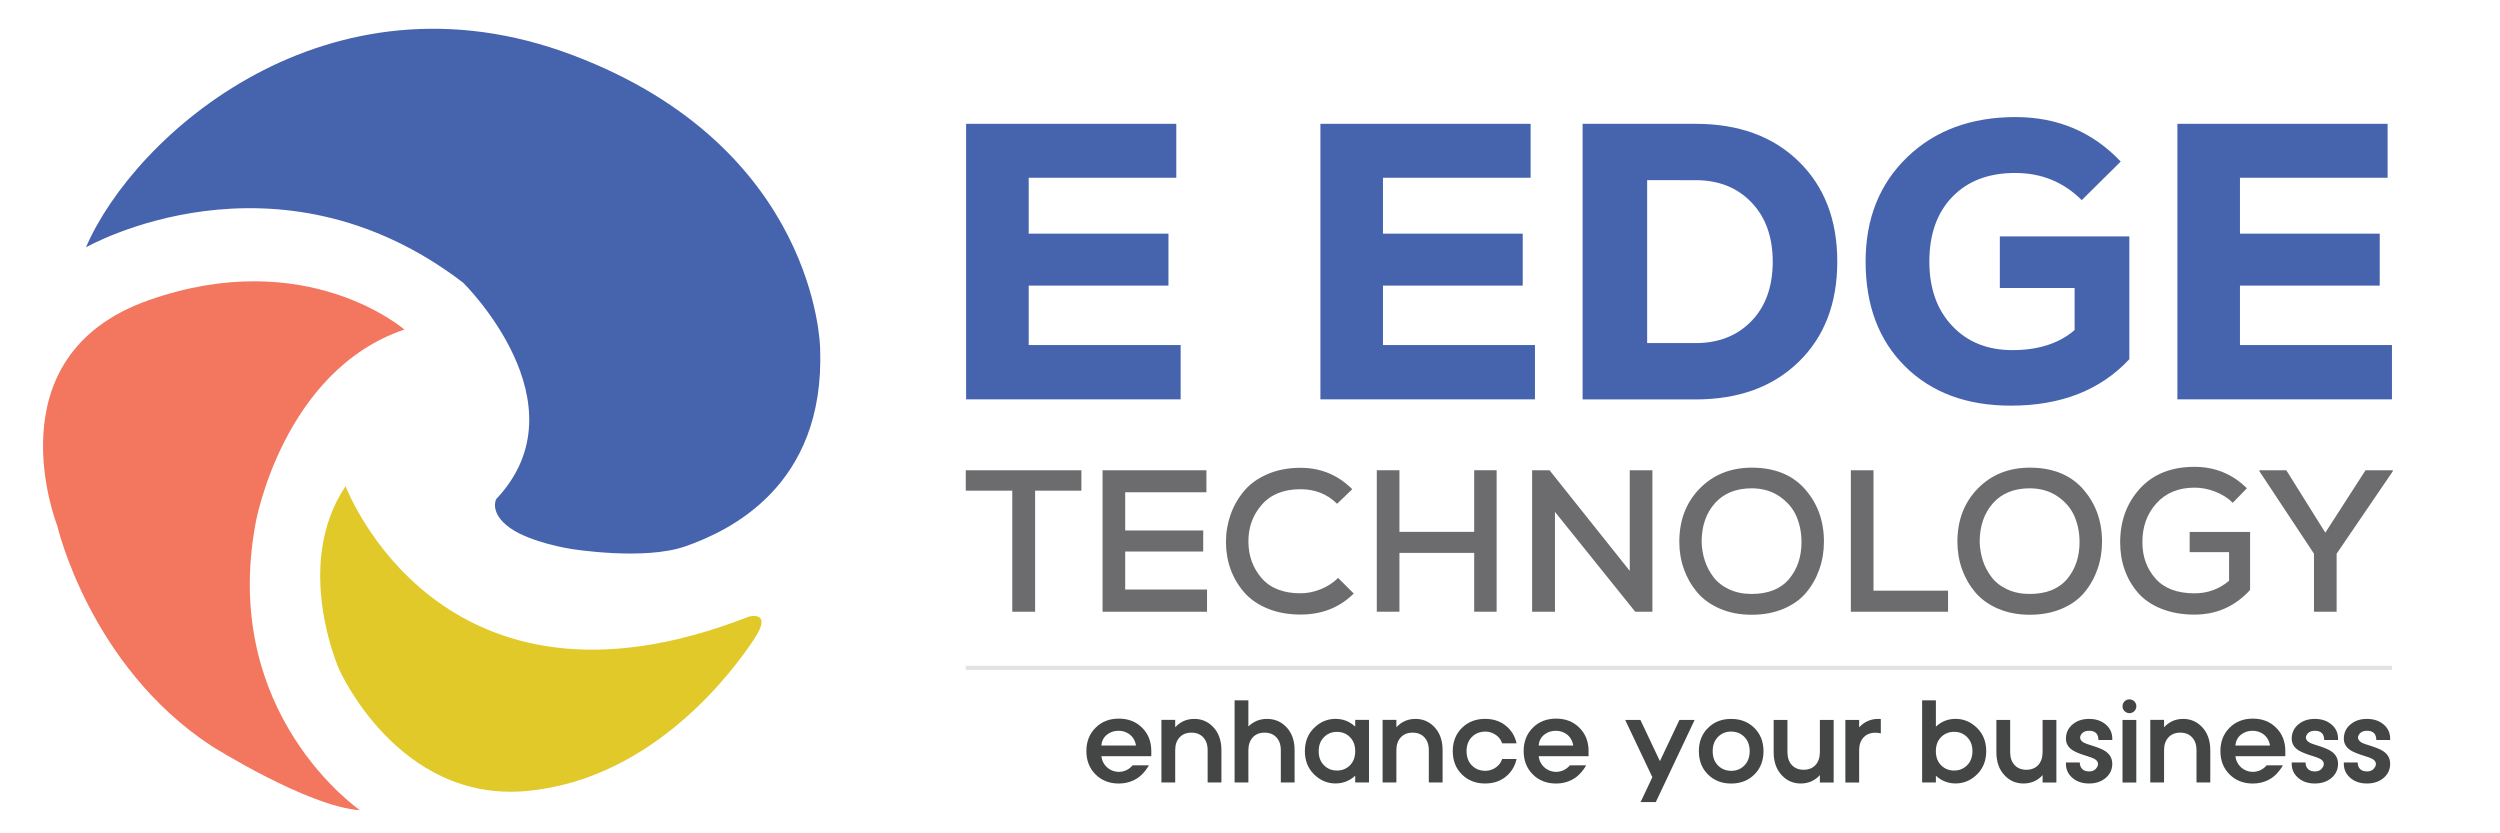<?xml version="1.0" encoding="utf-8"?>
<!-- Generator: Adobe Illustrator 26.0.1, SVG Export Plug-In . SVG Version: 6.00 Build 0)  -->
<svg version="1.1" id="Layer_1" xmlns="http://www.w3.org/2000/svg" xmlns:xlink="http://www.w3.org/1999/xlink" x="0px" y="0px"
	 viewBox="0 0 615 205" style="enable-background:new 0 0 615 205;" xml:space="preserve">
<style type="text/css">
	.st0{fill:#4663AE;}
	.st1{fill:#F3765E;}
	.st2{fill:#E0C928;}
	.st3{fill:none;}
	.st4{fill:#6C6B6D;}
	.st5{fill:#444545;}
	.st6{fill:none;stroke:#E2E2E2;stroke-miterlimit:10;}
</style>
<path class="st0" d="M21.14,60.85c0,0,46.55-26.64,92.77,8.67c0,0,30.39,29.75,8.13,53.29c0,0-1.71,3.42,3.42,7.06
	c5.14,3.64,14.87,5.14,14.87,5.14s18.08,3,28.36-0.64c10.27-3.64,34.35-14.45,33.06-48.69c0,0-0.54-49.33-60.88-72.12
	S33.02,33.24,21.14,60.85z"/>
<path class="st1" d="M99.47,81.07c0,0-24.08-20.97-63.02-7.17s-22.36,55.43-22.36,55.43s7.92,34.45,37.88,54.14
	c0,0,23.75,14.98,36.59,15.84c0,0-34.45-23.54-25.68-70.62C62.87,128.68,69.51,91.23,99.47,81.07z"/>
<path class="st2" d="M85.02,119.59c0,0,23.11,61.95,99.19,32.1c0,0,5.99-1.61,1.39,5.4c-4.6,7.01-24.4,34.62-56.07,37.5
	s-46.12-29.96-46.12-29.96S71.97,138.96,85.02,119.59z"/>
<g>
	<rect x="236.73" y="115.73" class="st3" width="354.15" height="50.52"/>
	<path class="st4" d="M249.01,120.7h-11.43v-5.02h28.44v5.02h-11.38v29.78h-5.62V120.7z"/>
	<path class="st4" d="M296.93,150.48h-25.7v-34.8h25.55v5.42H276.8v9.4h19.19v5.17H276.8v9.35h20.13V150.48z"/>
	<path class="st4" d="M333.02,146.01c-3.48,3.45-7.84,5.17-13.08,5.17c-3.05,0-5.77-0.5-8.15-1.49c-2.39-0.99-4.31-2.34-5.77-4.03
		c-1.46-1.69-2.56-3.58-3.31-5.67c-0.75-2.09-1.12-4.31-1.12-6.66c0-2.35,0.38-4.6,1.14-6.74s1.87-4.08,3.33-5.82
		c1.46-1.74,3.39-3.12,5.79-4.15c2.4-1.03,5.1-1.54,8.08-1.54c4.97,0,9.21,1.76,12.73,5.27l-3.73,3.58c-2.42-2.39-5.42-3.58-9-3.58
		c-4.14,0-7.32,1.28-9.54,3.83c-2.22,2.55-3.31,5.58-3.28,9.1c0.03,3.51,1.13,6.5,3.28,8.97c2.15,2.47,5.34,3.7,9.54,3.7
		c1.66,0,3.31-0.33,4.97-1c1.66-0.66,3.08-1.59,4.28-2.78L333.02,146.01z"/>
	<path class="st4" d="M362.65,150.48v-14.47h-18.39v14.47h-5.57v-34.8h5.57v15.16h18.39v-15.16h5.52v34.8H362.65z"/>
	<path class="st4" d="M400.92,140.44v-24.76h5.57v34.8h-4.23l-19.74-24.56v24.56h-5.62v-34.8h4.28L400.92,140.44z"/>
	<path class="st4" d="M444.07,120.38c3.08,3.53,4.62,7.81,4.62,12.85c0,2.39-0.37,4.65-1.12,6.79c-0.75,2.14-1.82,4.05-3.23,5.74
		c-1.41,1.69-3.27,3.02-5.59,4c-2.32,0.98-4.94,1.47-7.85,1.47c-2.92,0-5.53-0.51-7.85-1.52s-4.18-2.36-5.59-4.05
		s-2.49-3.59-3.23-5.69c-0.75-2.1-1.12-4.33-1.12-6.69c0-5.3,1.67-9.67,5.02-13.1c3.35-3.43,7.64-5.14,12.88-5.14
		C436.63,115.07,440.99,116.85,444.07,120.38z M419.39,137.93c0.48,1.47,1.2,2.83,2.16,4.08c0.96,1.24,2.25,2.24,3.85,2.98
		c1.61,0.75,3.44,1.12,5.49,1.12c4.08,0,7.14-1.22,9.2-3.65c2.05-2.44,3.08-5.48,3.08-9.12c0-2.25-0.41-4.34-1.22-6.26
		c-0.81-1.92-2.17-3.55-4.08-4.9c-1.91-1.34-4.2-2.03-6.89-2.06c-3.91,0-6.95,1.23-9.12,3.68s-3.26,5.63-3.26,9.54
		C418.65,134.92,418.91,136.45,419.39,137.93z"/>
	<path class="st4" d="M460.88,115.68v29.63h18.34v5.17h-23.91v-34.8H460.88z"/>
	<path class="st4" d="M512.48,120.38c3.08,3.53,4.62,7.81,4.62,12.85c0,2.39-0.37,4.65-1.12,6.79c-0.75,2.14-1.82,4.05-3.23,5.74
		c-1.41,1.69-3.27,3.02-5.59,4c-2.32,0.98-4.94,1.47-7.85,1.47c-2.92,0-5.53-0.51-7.85-1.52s-4.18-2.36-5.59-4.05
		s-2.49-3.59-3.23-5.69c-0.75-2.1-1.12-4.33-1.12-6.69c0-5.3,1.67-9.67,5.02-13.1c3.35-3.43,7.64-5.14,12.88-5.14
		C505.04,115.07,509.4,116.85,512.48,120.38z M487.79,137.93c0.48,1.47,1.2,2.83,2.16,4.08c0.96,1.24,2.25,2.24,3.85,2.98
		c1.61,0.75,3.44,1.12,5.49,1.12c4.08,0,7.14-1.22,9.2-3.65c2.05-2.44,3.08-5.48,3.08-9.12c0-2.25-0.41-4.34-1.22-6.26
		c-0.81-1.92-2.17-3.55-4.08-4.9c-1.91-1.34-4.2-2.03-6.89-2.06c-3.91,0-6.95,1.23-9.12,3.68s-3.26,5.63-3.26,9.54
		C487.06,134.92,487.31,136.45,487.79,137.93z"/>
	<path class="st4" d="M549.26,123.69c-1.19-1.19-2.64-2.11-4.35-2.76s-3.39-0.97-5.05-0.97c-3.94,0-7.08,1.29-9.4,3.88
		s-3.46,5.78-3.43,9.59c0,3.51,1.08,6.48,3.23,8.9c2.15,2.42,5.35,3.63,9.59,3.63c3.21,0,6.05-1.03,8.5-3.08v-7.06h-9.69v-4.97
		h14.86v14.27c-3.68,4.04-8.24,6.07-13.67,6.07c-3.08,0-5.82-0.49-8.23-1.47c-2.4-0.98-4.32-2.3-5.74-3.98
		c-1.43-1.67-2.5-3.55-3.23-5.62c-0.73-2.07-1.09-4.3-1.09-6.69c0-5.27,1.62-9.69,4.87-13.25c3.25-3.56,7.72-5.34,13.42-5.34
		c5.04,0,9.33,1.76,12.88,5.27L549.26,123.69z"/>
	<path class="st4" d="M572.03,131.04l9.89-15.36h6.71v0.25l-13.82,20.28v14.27h-5.57v-14.27l-13.42-20.28v-0.25h6.61L572.03,131.04z
		"/>
</g>
<g>
	<rect x="258.38" y="172.28" class="st3" width="367.19" height="90.66"/>
	<path class="st5" d="M270.94,186.01c0.11,0.95,0.46,1.75,1.06,2.42c0.55,0.62,1.23,1.05,2.04,1.28c0.82,0.23,1.62,0.23,2.42-0.01
		c0.85-0.25,1.58-0.73,2.17-1.43h4.01c-1.02,1.72-2.22,2.92-3.6,3.6c-1.15,0.58-2.42,0.88-3.81,0.88c-2.33,0-4.24-0.75-5.73-2.25
		c-1.5-1.49-2.25-3.41-2.25-5.74c0-2.33,0.75-4.24,2.25-5.73c1.49-1.5,3.4-2.25,5.73-2.25c2.34,0,4.25,0.75,5.74,2.25
		c1.5,1.49,2.25,3.4,2.25,5.73v1.27H270.94z M279.45,183.4c-0.19-1.19-0.73-2.11-1.61-2.77c-0.81-0.59-1.74-0.88-2.8-0.86
		c-1.06,0.03-1.97,0.35-2.73,0.96c-0.83,0.67-1.28,1.56-1.38,2.67H279.45z"/>
	<path class="st5" d="M289.09,178.92c1.26-1.38,2.83-2.07,4.71-2.07c1.8,0,3.32,0.64,4.58,1.93c1.39,1.42,2.09,3.34,2.09,5.77v7.94
		h-3.39v-7.94c0-1.34-0.37-2.41-1.11-3.19c-0.71-0.75-1.67-1.13-2.88-1.13c-1.21,0-2.17,0.38-2.88,1.13
		c-0.73,0.77-1.1,1.81-1.11,3.12v8.01h-3.39v-15.4h3.39V178.92z"/>
	<path class="st5" d="M307.1,178.71c1.26-1.24,2.79-1.86,4.59-1.86c1.84,0,3.39,0.64,4.67,1.93c1.41,1.42,2.11,3.34,2.11,5.77v7.94
		h-3.39v-7.94c0-1.34-0.37-2.41-1.11-3.19c-0.71-0.75-1.67-1.13-2.88-1.13c-1.21,0-2.17,0.38-2.88,1.13
		c-0.72,0.77-1.09,1.81-1.11,3.12v8.01h-3.39v-20.21h3.39V178.71z"/>
	<path class="st5" d="M333.38,190.82c-1.35,1.26-2.96,1.9-4.83,1.91c-2.04,0-3.82-0.76-5.34-2.28c-1.47-1.47-2.21-3.37-2.21-5.67
		c0-2.3,0.74-4.19,2.21-5.66c1.52-1.52,3.3-2.28,5.33-2.28c1.86,0,3.48,0.64,4.84,1.91v-1.66h3.39v15.4h-3.39V190.82z M325.8,188.35
		c0.83,0.8,1.86,1.2,3.09,1.2c1.21,0,2.24-0.39,3.09-1.18c0.94-0.88,1.4-2.07,1.4-3.57v-0.01c0-1.5-0.47-2.69-1.4-3.57
		c-0.84-0.79-1.87-1.18-3.09-1.18c-1.22,0-2.25,0.4-3.09,1.2c-0.94,0.88-1.4,2.07-1.4,3.56
		C324.39,186.28,324.86,187.47,325.8,188.35z"/>
	<path class="st5" d="M343.5,178.92c1.26-1.38,2.83-2.07,4.71-2.07c1.8,0,3.32,0.64,4.58,1.93c1.39,1.42,2.09,3.34,2.09,5.77v7.94
		h-3.39v-7.94c0-1.34-0.37-2.41-1.11-3.19c-0.71-0.75-1.67-1.13-2.88-1.13c-1.21,0-2.17,0.38-2.88,1.13
		c-0.73,0.77-1.1,1.81-1.11,3.12v8.01h-3.39v-15.4h3.39V178.92z"/>
	<path class="st5" d="M361.93,188.14c0.69,0.78,1.56,1.25,2.63,1.42c1.05,0.17,2.03,0.01,2.95-0.47c0.97-0.52,1.65-1.31,2.03-2.37
		h3.53c-0.33,1.49-1,2.75-2.03,3.78c-1.48,1.49-3.38,2.24-5.7,2.24s-4.22-0.75-5.72-2.24c-1.49-1.48-2.24-3.39-2.24-5.72
		c0-2.32,0.75-4.22,2.24-5.7c1.49-1.49,3.4-2.24,5.72-2.24s4.22,0.75,5.7,2.24c1.03,1.03,1.71,2.29,2.03,3.78h-3.53
		c-0.38-1.06-1.06-1.84-2.03-2.36c-0.92-0.48-1.9-0.64-2.95-0.47c-1.07,0.17-1.94,0.64-2.63,1.42c-0.77,0.87-1.16,1.98-1.16,3.34
		C360.78,186.15,361.16,187.27,361.93,188.14z"/>
	<path class="st5" d="M378.51,186.01c0.11,0.95,0.46,1.75,1.06,2.42c0.55,0.62,1.23,1.05,2.04,1.28c0.82,0.23,1.62,0.23,2.42-0.01
		c0.85-0.25,1.58-0.73,2.17-1.43h4.01c-1.02,1.72-2.22,2.92-3.6,3.6c-1.15,0.58-2.42,0.88-3.81,0.88c-2.33,0-4.24-0.75-5.73-2.25
		c-1.5-1.49-2.25-3.41-2.25-5.74c0-2.33,0.75-4.24,2.25-5.73c1.49-1.5,3.4-2.25,5.73-2.25c2.34,0,4.25,0.75,5.74,2.25
		c1.5,1.49,2.25,3.4,2.25,5.73v1.27H378.51z M387.02,183.4c-0.2-1.19-0.73-2.11-1.61-2.77c-0.81-0.59-1.74-0.88-2.8-0.86
		c-1.06,0.03-1.97,0.35-2.73,0.96c-0.83,0.67-1.28,1.56-1.38,2.67H387.02z"/>
	<path class="st5" d="M416.88,177.1l-9.55,20.21h-3.74l2.89-6.12l-0.14-0.29l-6.54-13.8h3.74l4.8,10.14l4.8-10.14H416.88z"/>
	<path class="st5" d="M425.87,176.85c2.32,0,4.22,0.75,5.72,2.24c1.48,1.48,2.23,3.38,2.23,5.7c0,2.33-0.74,4.23-2.23,5.72
		c-1.49,1.49-3.4,2.24-5.72,2.24s-4.22-0.75-5.72-2.24c-1.48-1.48-2.23-3.39-2.23-5.72c0-2.32,0.74-4.22,2.23-5.7
		C421.64,177.59,423.55,176.85,425.87,176.85z M422.74,188.42c0.85,0.8,1.9,1.2,3.13,1.2c1.23,0.01,2.28-0.39,3.13-1.2
		c0.95-0.9,1.42-2.11,1.42-3.63c0-1.51-0.47-2.72-1.42-3.62c-0.85-0.8-1.9-1.2-3.13-1.2c-1.23-0.01-2.28,0.39-3.13,1.2
		c-0.95,0.9-1.42,2.1-1.42,3.62C421.32,186.31,421.79,187.52,422.74,188.42z"/>
	<path class="st5" d="M447.7,190.67c-1.26,1.38-2.83,2.07-4.71,2.07c-1.81,0-3.33-0.64-4.58-1.93c-1.39-1.42-2.09-3.34-2.09-5.77
		v-7.94h3.39v7.94c0,1.34,0.37,2.41,1.11,3.19c0.71,0.75,1.67,1.13,2.88,1.13c1.21,0,2.17-0.38,2.88-1.13
		c0.72-0.77,1.09-1.81,1.11-3.12v-8.01h3.39v15.4h-3.39V190.67z"/>
	<path class="st5" d="M457.36,178.92c1.26-1.38,2.83-2.07,4.71-2.07c0.2,0,0.41,0.01,0.61,0.03v3.55c-0.42-0.12-0.86-0.18-1.34-0.18
		c-1.21,0-2.17,0.38-2.88,1.13c-0.73,0.77-1.1,1.81-1.11,3.12v8.01h-3.39v-15.4h3.39V178.92z"/>
	<path class="st5" d="M476.23,192.49h-3.39v-20.21h3.39v6.47c1.36-1.27,2.97-1.91,4.83-1.91c2.04,0,3.82,0.76,5.34,2.28
		c1.47,1.47,2.21,3.36,2.21,5.66c0,2.31-0.74,4.2-2.21,5.67c-1.52,1.52-3.3,2.28-5.34,2.28c-1.86-0.01-3.47-0.64-4.83-1.91V192.49z
		 M485.22,184.79c0-1.49-0.47-2.68-1.41-3.56c-0.84-0.8-1.87-1.2-3.09-1.2c-1.21,0-2.24,0.39-3.09,1.18
		c-0.94,0.88-1.41,2.07-1.41,3.58v0.01c0,1.5,0.47,2.69,1.41,3.57c0.84,0.79,1.87,1.18,3.09,1.18c1.21,0,2.24-0.4,3.09-1.2
		C484.75,187.48,485.22,186.29,485.22,184.79z"/>
	<path class="st5" d="M502.49,190.67c-1.26,1.38-2.83,2.07-4.71,2.07c-1.81,0-3.33-0.64-4.58-1.93c-1.39-1.42-2.09-3.34-2.09-5.77
		v-7.94h3.39v7.94c0,1.34,0.37,2.41,1.11,3.19c0.71,0.75,1.67,1.13,2.88,1.13c1.21,0,2.17-0.38,2.88-1.13
		c0.72-0.77,1.09-1.81,1.11-3.12v-8.01h3.39v15.4h-3.39V190.67z"/>
	<path class="st5" d="M515.94,188.6c0.19-0.36,0.22-0.71,0.11-1.04c-0.13-0.37-0.44-0.68-0.92-0.93c-0.35-0.18-0.93-0.39-1.74-0.64
		c-1.67-0.51-2.85-0.99-3.53-1.43c-1.09-0.72-1.64-1.67-1.64-2.85c0-1.48,0.59-2.69,1.77-3.62c1.05-0.83,2.36-1.24,3.92-1.24
		c1.57,0,2.88,0.41,3.94,1.24c1.18,0.93,1.77,2.13,1.77,3.62v0.33h-3.41c0-1.51-0.77-2.27-2.29-2.27c-1,0-1.69,0.37-2.06,1.11
		c-0.18,0.33-0.2,0.66-0.06,0.97c0.15,0.36,0.48,0.67,0.99,0.92c0.33,0.16,0.88,0.35,1.64,0.58c1.68,0.52,2.86,1.01,3.53,1.47
		c1.1,0.76,1.66,1.78,1.66,3.06c0,1.48-0.59,2.69-1.77,3.62c-1.06,0.83-2.37,1.24-3.94,1.24c-1.57,0-2.88-0.41-3.92-1.24
		c-1.18-0.93-1.77-2.13-1.77-3.62v-0.31h3.41c0,0.69,0.2,1.23,0.61,1.63c0.41,0.38,0.96,0.57,1.67,0.57
		C514.86,189.78,515.53,189.39,515.94,188.6z"/>
	<path class="st5" d="M525.05,172.53c0.32,0.33,0.49,0.74,0.49,1.21c0,0.46-0.16,0.86-0.49,1.2c-0.33,0.33-0.74,0.5-1.21,0.5
		c-0.46,0-0.86-0.17-1.2-0.5s-0.5-0.73-0.5-1.2c0-0.47,0.17-0.88,0.5-1.21c0.33-0.32,0.73-0.49,1.2-0.49
		C524.31,172.05,524.72,172.21,525.05,172.53z M522.14,177.1h3.39v15.4h-3.39V177.1z"/>
	<path class="st5" d="M532.35,178.92c1.26-1.38,2.83-2.07,4.71-2.07c1.8,0,3.32,0.64,4.58,1.93c1.39,1.42,2.09,3.34,2.09,5.77v7.94
		h-3.39v-7.94c0-1.34-0.37-2.41-1.11-3.19c-0.71-0.75-1.67-1.13-2.88-1.13c-1.21,0-2.17,0.38-2.88,1.13
		c-0.73,0.77-1.1,1.81-1.11,3.12v8.01h-3.39v-15.4h3.39V178.92z"/>
	<path class="st5" d="M549.91,186.01c0.11,0.95,0.46,1.75,1.06,2.42c0.55,0.62,1.23,1.05,2.04,1.28c0.82,0.23,1.62,0.23,2.42-0.01
		c0.85-0.25,1.58-0.73,2.17-1.43h4.01c-1.02,1.72-2.22,2.92-3.6,3.6c-1.15,0.58-2.42,0.88-3.81,0.88c-2.33,0-4.24-0.75-5.73-2.25
		c-1.5-1.49-2.25-3.41-2.25-5.74c0-2.33,0.75-4.24,2.25-5.73c1.49-1.5,3.4-2.25,5.73-2.25c2.34,0,4.25,0.75,5.74,2.25
		c1.5,1.49,2.25,3.4,2.25,5.73v1.27H549.91z M558.42,183.4c-0.2-1.19-0.73-2.11-1.61-2.77c-0.81-0.59-1.74-0.88-2.8-0.86
		c-1.06,0.03-1.97,0.35-2.73,0.96c-0.83,0.67-1.28,1.56-1.38,2.67H558.42z"/>
	<path class="st5" d="M571.48,188.6c0.19-0.36,0.22-0.71,0.11-1.04c-0.13-0.37-0.44-0.68-0.92-0.93c-0.35-0.18-0.93-0.39-1.74-0.64
		c-1.67-0.51-2.85-0.99-3.53-1.43c-1.09-0.72-1.64-1.67-1.64-2.85c0-1.48,0.59-2.69,1.77-3.62c1.05-0.83,2.36-1.24,3.92-1.24
		c1.57,0,2.88,0.41,3.94,1.24c1.18,0.93,1.77,2.13,1.77,3.62v0.33h-3.41c0-1.51-0.77-2.27-2.29-2.27c-1,0-1.69,0.37-2.06,1.11
		c-0.18,0.33-0.2,0.66-0.06,0.97c0.15,0.36,0.48,0.67,0.99,0.92c0.33,0.16,0.88,0.35,1.64,0.58c1.68,0.52,2.86,1.01,3.53,1.47
		c1.1,0.76,1.66,1.78,1.66,3.06c0,1.48-0.59,2.69-1.77,3.62c-1.06,0.83-2.37,1.24-3.94,1.24c-1.57,0-2.88-0.41-3.92-1.24
		c-1.18-0.93-1.77-2.13-1.77-3.62v-0.31h3.41c0,0.69,0.2,1.23,0.61,1.63c0.41,0.38,0.96,0.57,1.67,0.57
		C570.39,189.78,571.07,189.39,571.48,188.6z"/>
	<path class="st5" d="M584.3,188.6c0.19-0.36,0.22-0.71,0.11-1.04c-0.13-0.37-0.44-0.68-0.92-0.93c-0.35-0.18-0.93-0.39-1.74-0.64
		c-1.67-0.51-2.85-0.99-3.53-1.43c-1.09-0.72-1.64-1.67-1.64-2.85c0-1.48,0.59-2.69,1.77-3.62c1.05-0.83,2.36-1.24,3.92-1.24
		c1.57,0,2.88,0.41,3.94,1.24c1.18,0.93,1.77,2.13,1.77,3.62v0.33h-3.41c0-1.51-0.77-2.27-2.29-2.27c-1,0-1.69,0.37-2.06,1.11
		c-0.18,0.33-0.2,0.66-0.06,0.97c0.15,0.36,0.48,0.67,0.99,0.92c0.33,0.16,0.88,0.35,1.64,0.58c1.68,0.52,2.86,1.01,3.53,1.47
		c1.1,0.76,1.66,1.78,1.66,3.06c0,1.48-0.59,2.69-1.77,3.62c-1.06,0.83-2.37,1.24-3.94,1.24c-1.57,0-2.88-0.41-3.92-1.24
		c-1.18-0.93-1.77-2.13-1.77-3.62v-0.31h3.41c0,0.69,0.2,1.23,0.61,1.63c0.41,0.38,0.96,0.57,1.67,0.57
		C583.22,189.78,583.89,189.39,584.3,188.6z"/>
</g>
<g>
	<rect x="230.3" y="30.46" class="st3" width="365.85" height="193.68"/>
	<path class="st0" d="M253.06,84.88h37.38v13.36h-52.78V30.46h51.71v13.27h-36.31v13.75h34.38v12.78h-34.38V84.88z"/>
	<path class="st0" d="M340.22,84.88h37.38v13.36h-52.78V30.46h51.71v13.27h-36.32v13.75h34.38v12.78h-34.38V84.88z"/>
	<path class="st0" d="M417.11,30.46c10.59,0,19.04,3.08,25.37,9.25c6.33,6.17,9.49,14.38,9.49,24.65c0,10.27-3.16,18.48-9.49,24.65
		c-6.33,6.17-14.79,9.25-25.37,9.25h-27.79V30.46H417.11z M417.11,84.4c5.68,0,10.26-1.81,13.75-5.42
		c3.49-3.61,5.23-8.49,5.23-14.62c0-6.07-1.74-10.93-5.23-14.57c-3.49-3.65-8.07-5.47-13.75-5.47H405.2V84.4H417.11z"/>
	<path class="st0" d="M491.96,58.15h31.86v30.21c-7.1,7.62-16.82,11.43-29.15,11.43c-10.85,0-19.51-3.21-26-9.64
		c-6.49-6.42-9.73-15.03-9.73-25.81c0-10.52,3.4-19.08,10.22-25.66c6.81-6.58,15.7-9.88,26.68-9.88c10.33,0,18.95,3.65,25.86,10.94
		l-9.59,9.49c-4.46-4.45-9.91-6.68-16.37-6.68c-6.52,0-11.67,1.95-15.45,5.86c-3.78,3.91-5.67,9.22-5.67,15.93
		c0,6.59,1.87,11.86,5.62,15.83c3.74,3.97,8.68,5.96,14.82,5.96c6.39,0,11.49-1.65,15.3-4.94V70.84h-18.4V58.15z"/>
	<path class="st0" d="M551.04,84.88h37.38v13.36h-52.78V30.46h51.71v13.27h-36.32v13.75h34.38v12.78h-34.38V84.88z"/>
</g>
<line class="st6" x1="237.57" y1="164.29" x2="588.42" y2="164.29"/>
<g>
</g>
<g>
</g>
<g>
</g>
<g>
</g>
<g>
</g>
<g>
</g>
</svg>
